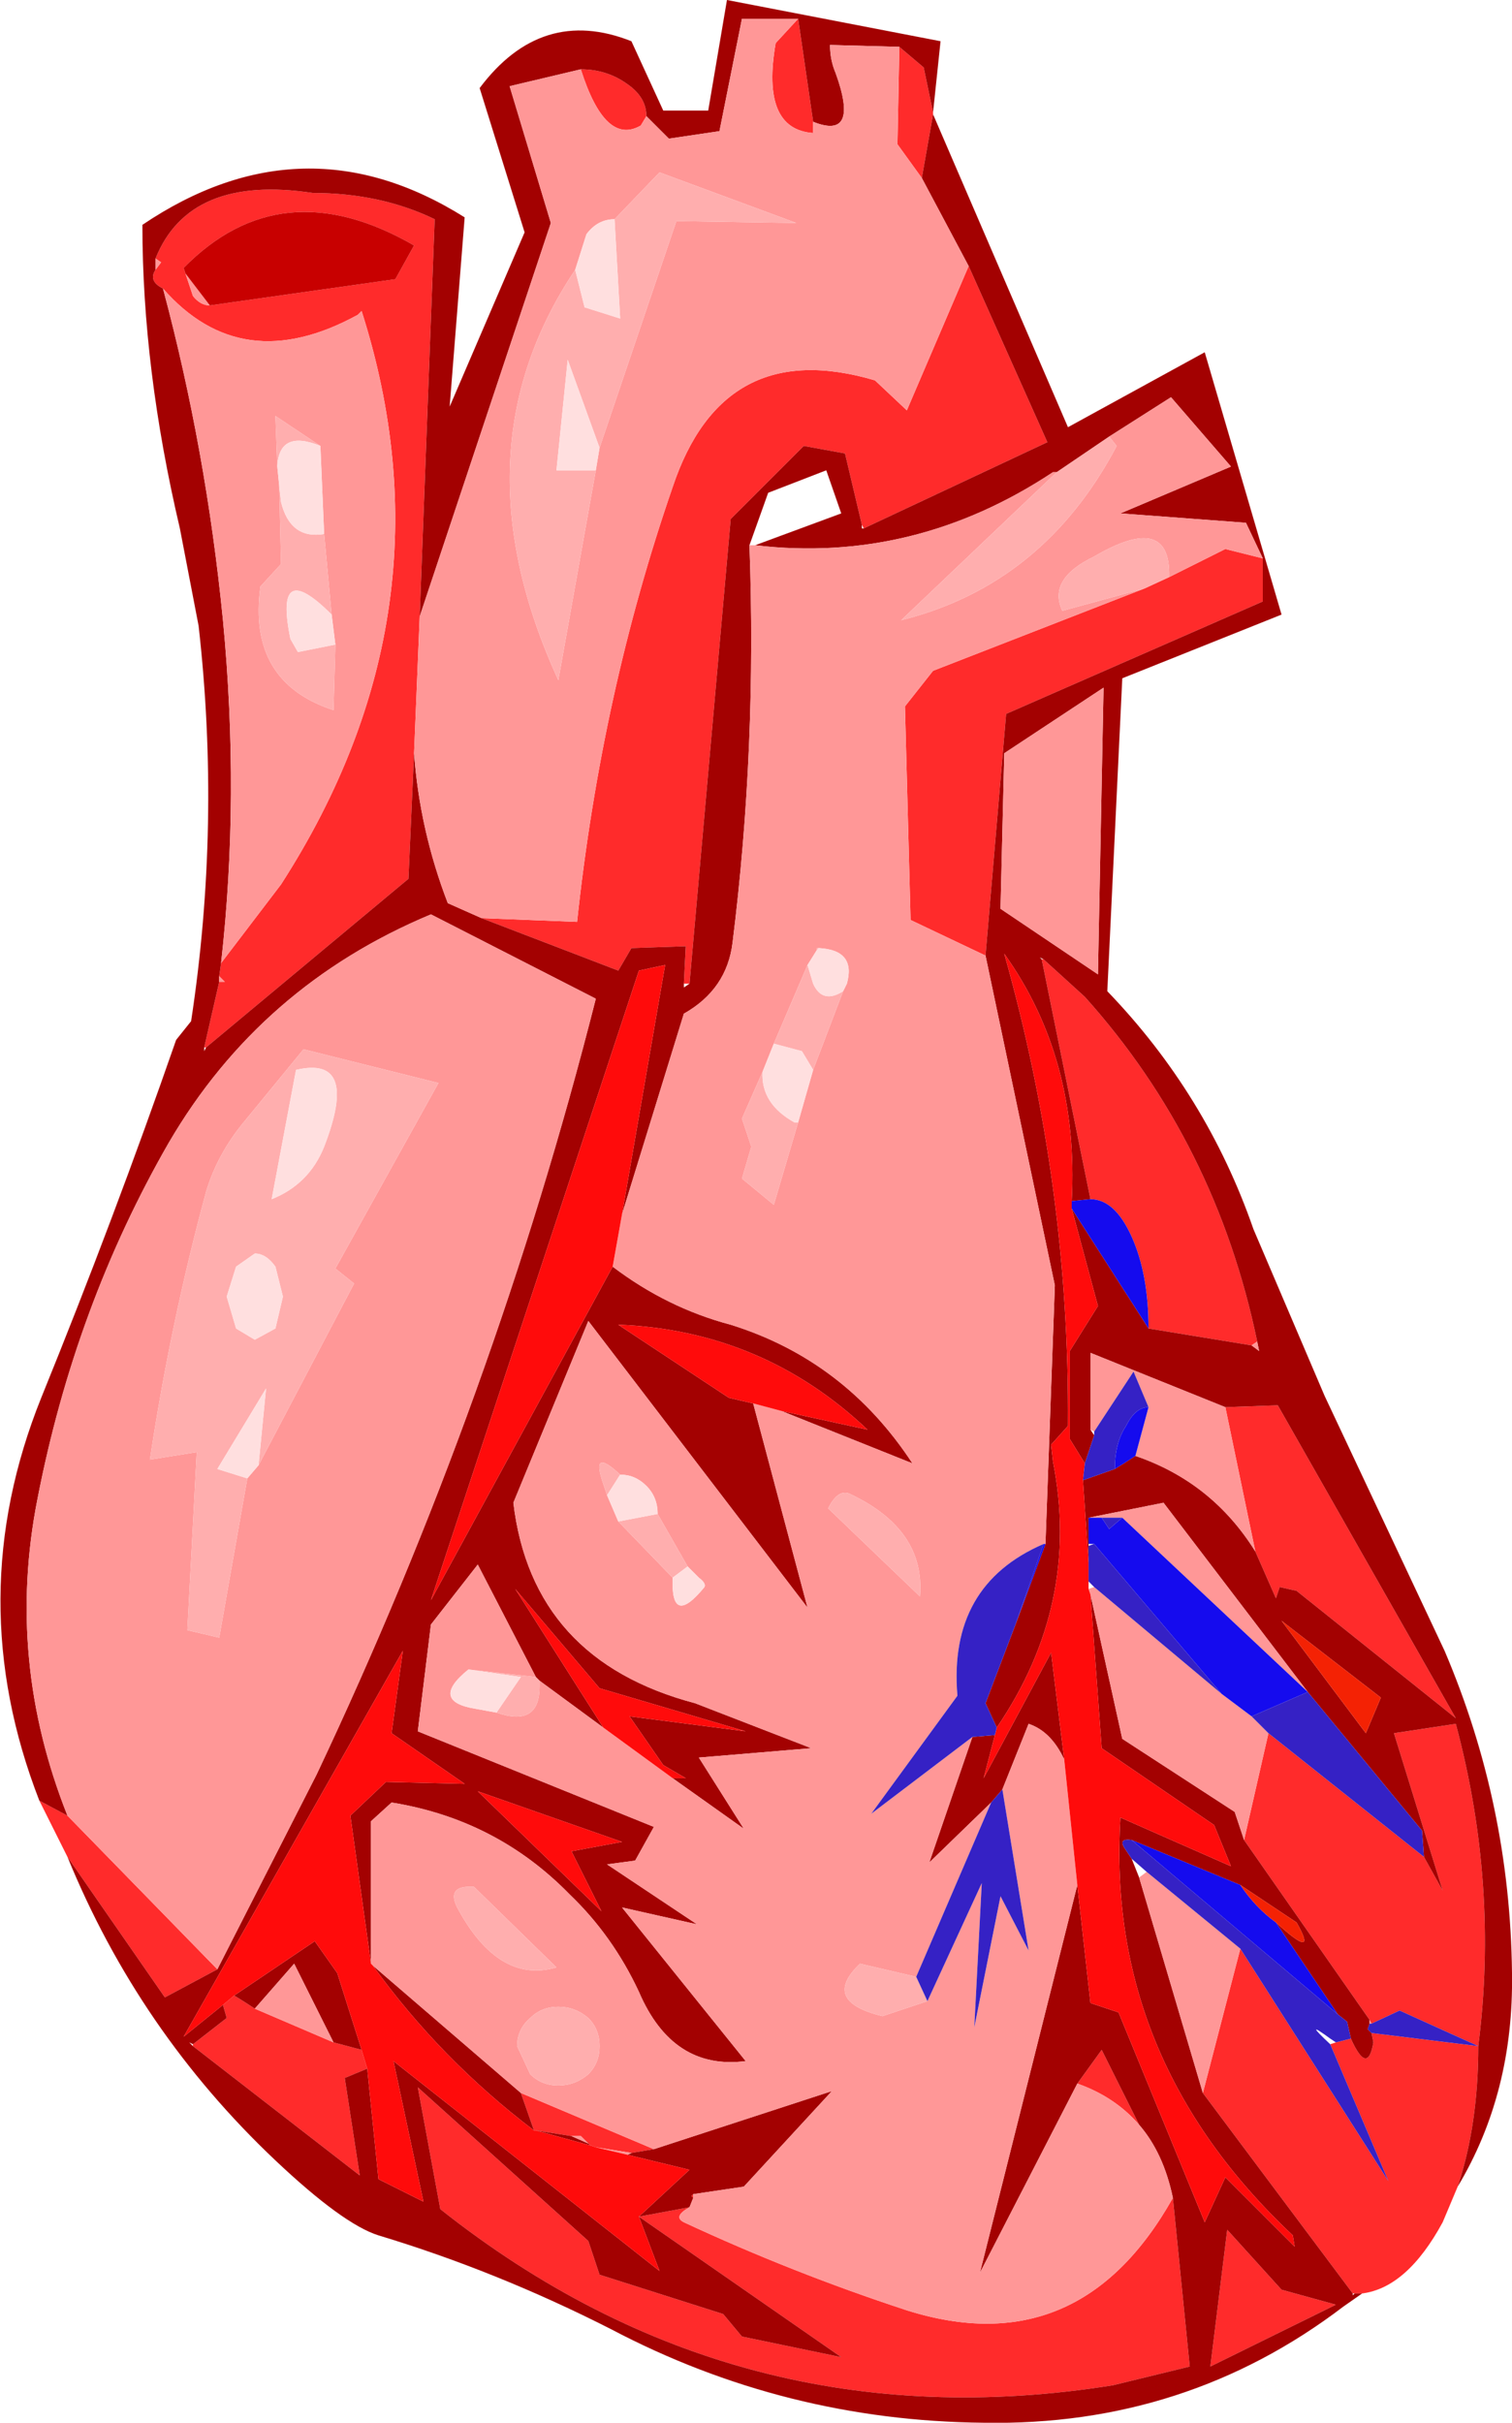 <?xml version="1.0" encoding="UTF-8" standalone="no"?>
<svg xmlns:xlink="http://www.w3.org/1999/xlink" height="64.65px" width="40.35px" xmlns="http://www.w3.org/2000/svg">
  <g transform="matrix(1.0, 0.0, 0.0, 1.0, 20.2, 32.3)">
    <path d="M3.8 -31.05 L4.45 -30.5 4.7 -29.3 4.7 -29.25 4.4 -27.55 3.75 -28.45 3.8 -31.05 M-19.15 15.75 L-18.4 16.15 -14.4 20.25 -15.8 21.0 -18.4 17.25 -19.15 15.75 M16.15 28.9 L15.95 28.9 15.9 28.9 11.9 23.55 12.9 19.7 16.85 25.9 15.3 22.25 15.45 22.2 15.85 22.1 Q16.3 23.1 16.45 22.2 L16.4 21.95 19.25 22.3 17.15 21.35 16.4 21.7 16.35 21.6 13.0 16.8 13.65 13.95 17.8 17.25 18.3 18.15 17.0 13.95 18.65 13.7 Q19.8 18.0 19.25 22.3 19.25 24.4 18.7 26.05 L18.3 27.0 Q17.35 28.75 16.15 28.9 M8.55 23.3 L9.2 22.4 10.2 24.4 Q9.55 23.65 8.55 23.3 M11.1 26.35 L11.55 30.85 9.5 31.35 Q-0.5 32.95 -8.45 26.65 L-9.05 23.4 -4.5 27.5 -4.2 28.4 -0.9 29.45 -0.4 30.05 2.25 30.6 -3.15 26.85 -1.8 26.6 Q-2.25 26.85 -1.95 27.0 0.95 28.35 4.0 29.35 8.6 30.8 11.1 26.35 M-10.4 22.9 L-11.0 23.15 -10.6 25.75 -15.05 22.3 -15.05 22.25 -14.15 21.55 -14.25 21.2 -13.95 20.95 Q-13.7 21.1 -13.4 21.3 L-11.3 22.2 -10.55 22.4 -10.4 22.9 M13.5 -17.4 L13.5 -16.25 6.65 -13.25 6.1 -6.8 4.1 -7.75 3.95 -13.45 4.7 -14.4 10.35 -16.6 11.0 -16.9 12.5 -17.65 13.5 -17.4 M8.9 -0.3 L7.6 -6.7 7.65 -6.7 8.75 -5.7 Q12.25 -1.8 13.35 3.5 L13.2 3.6 10.45 3.15 Q10.45 1.7 10.0 0.7 9.55 -0.3 8.9 -0.3 M12.5 5.25 L13.9 5.2 18.65 13.55 14.4 10.15 13.95 10.05 13.85 10.35 13.3 9.1 12.5 5.25 M1.5 -29.05 L1.5 -28.75 Q0.1 -28.85 0.5 -31.15 L1.1 -31.8 1.5 -29.05 M-2.95 -29.2 L-3.1 -28.95 Q-4.05 -28.4 -4.7 -30.45 -4.0 -30.45 -3.45 -30.05 -2.95 -29.7 -2.95 -29.2 M-9.0 -15.85 L-9.15 -12.2 -9.3 -8.85 -14.7 -4.35 -14.75 -4.35 -14.35 -6.1 -14.2 -6.1 -14.35 -6.25 -14.3 -6.6 -12.7 -8.7 Q-8.0 -16.0 -10.55 -24.0 L-10.65 -23.9 Q-13.75 -22.2 -15.85 -24.6 -16.25 -24.8 -16.05 -25.1 L-15.9 -25.3 -16.05 -25.4 Q-15.15 -27.65 -11.85 -27.15 -10.05 -27.15 -8.6 -26.45 L-9.0 -15.85 M-7.35 -7.8 L-4.8 -7.7 Q-4.15 -13.8 -2.25 -19.3 -0.9 -23.35 3.15 -22.15 L4.0 -21.35 5.65 -25.2 7.75 -20.5 2.85 -18.2 2.8 -18.3 2.35 -20.2 1.25 -20.4 -0.7 -18.45 -1.8 -6.05 -1.95 -6.05 -1.9 -7.05 -3.35 -7.0 -3.7 -6.4 -7.35 -7.8 M14.0 28.8 L15.45 29.2 12.1 30.85 12.55 27.2 14.0 28.8 M-4.3 25.0 L-4.45 24.95 -4.5 24.9 -4.7 24.7 -4.95 24.7 -5.9 24.55 -5.95 24.55 -6.3 23.55 -2.75 25.05 -3.35 25.15 -4.3 25.0 M-15.25 -25.0 L-15.05 -24.4 Q-14.85 -24.15 -14.6 -24.15 L-9.65 -24.85 -9.15 -25.75 Q-12.7 -27.8 -15.3 -25.15 L-15.25 -25.0 M-1.7 26.25 L-1.7 26.35 -1.75 26.3 -1.7 26.25" fill="#ff2b2b" fill-rule="evenodd" stroke="none"/>
    <path d="M4.7 -29.3 L4.45 -30.5 3.8 -31.05 1.95 -31.1 Q1.95 -30.7 2.1 -30.35 2.75 -28.55 1.5 -29.05 L1.1 -31.8 -0.4 -31.8 -1.0 -28.8 -2.35 -28.6 -2.95 -29.2 Q-2.95 -29.7 -3.45 -30.05 -4.0 -30.45 -4.7 -30.45 L-6.6 -30.0 -5.5 -26.35 -9.0 -15.85 -8.6 -26.45 Q-10.05 -27.15 -11.85 -27.15 -15.15 -27.65 -16.05 -25.4 L-16.05 -25.1 Q-16.25 -24.8 -15.85 -24.6 -14.7 -20.3 -14.25 -15.75 -13.8 -11.05 -14.3 -6.6 L-14.35 -6.25 -14.35 -6.1 -14.75 -4.35 -14.75 -4.25 -14.7 -4.35 -9.3 -8.85 -9.15 -12.2 Q-9.0 -10.15 -8.25 -8.2 L-7.35 -7.8 -3.7 -6.4 -3.35 -7.0 -1.9 -7.05 -1.95 -6.05 -1.95 -5.95 -1.8 -6.05 -0.7 -18.45 1.25 -20.4 2.35 -20.2 2.8 -18.3 2.8 -18.2 2.85 -18.2 7.75 -20.5 5.65 -25.2 4.4 -27.55 4.7 -29.25 8.3 -20.9 11.95 -22.9 14.0 -15.9 9.75 -14.2 9.35 -5.85 Q12.0 -3.1 13.25 0.5 L15.15 4.95 18.35 11.75 Q20.1 15.85 20.15 20.35 20.2 23.55 18.7 26.05 19.25 24.4 19.25 22.3 19.8 18.0 18.65 13.7 L17.0 13.95 18.3 18.15 17.8 17.25 17.75 16.55 14.7 12.85 10.85 7.8 8.85 8.2 8.85 8.9 8.85 8.95 8.85 9.4 8.7 7.2 9.55 6.9 Q9.8 6.75 10.1 6.55 12.15 7.25 13.3 9.1 L13.85 10.35 13.95 10.05 14.4 10.15 18.65 13.55 13.9 5.2 12.5 5.25 8.9 3.8 8.9 5.85 9.0 6.0 8.75 6.75 8.35 6.1 8.35 3.75 9.1 2.55 8.4 -0.05 10.45 3.15 13.2 3.6 13.4 3.75 13.35 3.5 Q12.25 -1.8 8.75 -5.7 L7.65 -6.7 7.55 -6.75 7.6 -6.7 8.9 -0.3 8.4 -0.25 Q8.6 -4.05 6.6 -6.85 8.35 -0.65 8.3 5.75 L7.85 6.25 7.9 6.7 Q8.65 10.5 6.4 13.8 L6.1 13.15 6.9 11.05 7.7 8.9 7.95 2.0 6.1 -6.8 6.65 -13.25 13.5 -16.25 13.5 -17.4 13.05 -18.35 9.7 -18.6 12.65 -19.85 11.05 -21.7 9.4 -20.65 8.0 -19.7 7.9 -19.7 Q4.2 -17.25 -0.05 -17.75 L2.25 -18.6 1.85 -19.75 0.3 -19.15 -0.2 -17.75 Q0.0 -12.35 -0.65 -7.15 -0.8 -5.9 -1.95 -5.25 L-3.6 0.1 -2.45 -6.55 -3.15 -6.4 -8.7 10.4 -3.85 1.5 Q-2.4 2.6 -0.7 3.05 2.35 4.0 4.15 6.75 L0.65 5.35 2.95 5.85 Q0.15 3.2 -3.7 3.05 L-0.75 5.0 -0.1 5.15 1.35 10.6 -4.5 2.95 -6.5 7.8 Q-6.0 12.0 -1.65 13.15 L1.45 14.35 -1.55 14.6 -0.35 16.5 -2.25 15.15 -1.95 15.15 -1.9 15.15 -2.5 14.8 -3.4 13.5 -0.3 13.9 -4.2 12.75 -6.45 10.1 -4.1 13.8 -5.8 12.55 -5.9 12.45 -7.45 9.45 -8.7 11.05 -9.05 13.9 -2.75 16.45 -3.25 17.35 -4.0 17.45 -1.6 19.05 -3.6 18.6 -0.3 22.7 Q-2.25 22.95 -3.15 20.85 -3.85 19.35 -5.0 18.25 -6.95 16.25 -9.75 15.8 L-10.3 16.3 -10.3 20.1 -10.85 16.15 -9.9 15.25 -7.8 15.3 -9.75 13.95 -9.45 11.75 -15.3 22.05 -14.25 21.2 -14.15 21.55 -15.05 22.25 -15.15 22.2 -15.05 22.3 -10.6 25.75 -11.0 23.15 -10.4 22.9 -10.1 25.85 -8.9 26.45 -9.7 22.7 -2.6 28.3 -3.15 26.85 2.25 30.6 -0.4 30.05 -0.9 29.45 -4.2 28.4 -4.5 27.5 -9.05 23.4 -8.45 26.65 Q-0.5 32.95 9.5 31.35 L11.55 30.85 11.1 26.35 Q10.85 25.15 10.2 24.4 L9.2 22.4 8.55 23.3 5.95 28.35 8.55 18.0 8.9 21.15 9.65 21.4 11.95 27.0 12.5 25.8 14.35 27.65 14.3 27.35 Q9.3 22.65 9.7 16.2 L12.65 17.5 12.2 16.4 9.2 14.35 8.9 10.25 9.75 14.1 12.75 16.05 13.0 16.8 16.35 21.6 16.35 21.7 16.3 21.85 16.4 21.95 16.45 22.2 Q16.3 23.1 15.85 22.1 L15.75 21.65 15.5 21.45 13.85 19.0 Q15.0 20.05 14.4 19.0 L12.9 18.0 10.0 16.8 Q9.65 16.75 9.8 17.0 L10.0 17.3 10.2 17.8 11.9 23.55 15.9 28.9 15.9 28.95 15.95 28.9 16.15 28.9 15.65 29.25 Q11.45 32.45 6.05 32.35 0.75 32.3 -3.9 29.85 -6.95 28.3 -10.1 27.35 -11.05 27.05 -12.85 25.35 -16.5 21.9 -18.4 17.25 L-15.8 21.0 -14.4 20.25 -11.75 15.05 Q-7.0 5.0 -4.3 -5.65 L-8.7 -7.9 Q-13.25 -6.0 -15.7 -1.8 -18.2 2.55 -19.2 7.7 -20.05 12.0 -18.4 16.15 L-19.15 15.75 Q-21.25 10.35 -19.1 5.0 -17.15 0.2 -15.5 -4.55 L-15.1 -5.05 Q-14.3 -10.3 -14.9 -15.6 L-15.4 -18.2 Q-16.4 -22.45 -16.4 -26.3 -12.1 -29.2 -7.8 -26.5 L-8.2 -21.45 -6.2 -26.1 -7.4 -29.95 Q-5.75 -32.15 -3.35 -31.2 L-2.5 -29.35 -1.3 -29.35 -0.8 -32.3 4.9 -31.2 4.7 -29.3 M6.6 -12.2 L6.5 -8.05 9.1 -6.3 9.25 -13.95 6.6 -12.2 M5.75 14.05 L6.35 14.0 6.05 15.15 7.85 11.8 8.2 14.65 Q7.85 13.9 7.25 13.7 L6.55 15.45 6.25 15.8 4.6 17.4 5.75 14.05 M16.25 13.95 L16.65 13.0 14.0 10.95 16.25 13.95 M14.0 28.8 L12.55 27.2 12.1 30.85 15.45 29.2 14.0 28.8 M-1.8 26.6 L-3.15 26.85 -1.8 25.6 -3.45 25.2 -3.35 25.15 -2.75 25.05 2.0 23.5 -0.35 26.05 -1.7 26.25 -1.75 26.3 -1.7 26.35 -1.8 26.6 M-4.45 24.95 L-5.9 24.55 -4.95 24.7 -4.5 24.9 -4.45 24.95 M-5.95 24.55 Q-8.45 22.65 -10.25 20.15 L-6.3 23.55 -5.95 24.55 M-13.95 20.95 L-11.8 19.5 -11.2 20.35 -10.55 22.4 -11.3 22.2 -12.35 20.1 -13.4 21.3 Q-13.7 21.1 -13.95 20.95 M-4.95 17.1 L-3.6 16.85 -7.45 15.5 -4.15 18.7 -4.95 17.1" fill="#a30101" fill-rule="evenodd" stroke="none"/>
    <path d="M3.8 -31.05 L3.75 -28.45 4.4 -27.55 5.65 -25.2 4.0 -21.35 3.15 -22.15 Q-0.9 -23.35 -2.25 -19.3 -4.15 -13.8 -4.8 -7.7 L-7.35 -7.8 -8.25 -8.2 Q-9.0 -10.15 -9.15 -12.2 L-9.0 -15.85 -5.5 -26.35 -6.6 -30.0 -4.7 -30.45 Q-4.05 -28.4 -3.1 -28.95 L-2.95 -29.2 -2.35 -28.6 -1.0 -28.8 -0.4 -31.8 1.1 -31.8 0.5 -31.15 Q0.1 -28.85 1.5 -28.75 L1.5 -29.05 Q2.75 -28.55 2.1 -30.35 1.95 -30.7 1.95 -31.1 L3.8 -31.05 M-18.4 16.15 Q-20.05 12.0 -19.2 7.7 -18.2 2.55 -15.7 -1.8 -13.25 -6.0 -8.7 -7.9 L-4.3 -5.65 Q-7.0 5.0 -11.75 15.05 L-14.4 20.25 -18.4 16.15 M11.9 23.55 L10.2 17.8 10.4 17.65 12.9 19.7 11.9 23.55 M16.35 21.7 L16.35 21.6 16.4 21.7 16.35 21.7 M13.0 16.8 L12.75 16.05 9.75 14.1 8.9 10.25 8.85 10.1 9.0 10.05 12.4 12.9 13.2 13.5 13.65 13.95 13.0 16.8 M8.55 18.0 L5.95 28.35 8.55 23.3 Q9.55 23.65 10.2 24.4 10.85 25.15 11.1 26.35 8.6 30.8 4.0 29.35 0.95 28.35 -1.95 27.0 -2.25 26.85 -1.8 26.6 L-1.7 26.35 -1.7 26.25 -0.35 26.05 2.0 23.5 -2.75 25.05 -6.3 23.55 -10.25 20.15 -10.3 20.1 -10.3 16.3 -9.75 15.8 Q-6.95 16.25 -5.0 18.25 -3.85 19.35 -3.15 20.85 -2.25 22.95 -0.3 22.7 L-3.6 18.6 -1.6 19.05 -4.0 17.45 -3.25 17.35 -2.75 16.45 -9.05 13.9 -8.7 11.05 -7.45 9.45 -5.9 12.45 -7.7 12.25 Q-8.75 13.1 -7.5 13.3 L-6.95 13.4 Q-5.8 13.8 -5.8 12.7 L-5.8 12.55 -4.1 13.8 -2.25 15.15 -0.35 16.5 -1.55 14.6 1.45 14.35 -1.65 13.15 Q-6.0 12.0 -6.5 7.8 L-4.5 2.95 1.35 10.6 -0.1 5.15 0.65 5.35 4.15 6.75 Q2.35 4.0 -0.7 3.05 -2.4 2.6 -3.85 1.5 L-3.6 0.1 -1.95 -5.25 Q-0.8 -5.9 -0.65 -7.15 0.0 -12.35 -0.2 -17.75 L-0.05 -17.75 Q4.2 -17.25 7.9 -19.7 L8.0 -19.7 3.85 -15.75 Q7.65 -16.7 9.6 -20.4 L9.4 -20.65 11.05 -21.7 12.65 -19.85 9.7 -18.6 13.05 -18.35 13.5 -17.4 12.5 -17.65 11.0 -16.9 Q11.05 -18.65 9.0 -17.45 7.75 -16.85 8.15 -16.0 L10.35 -16.6 4.7 -14.4 3.95 -13.45 4.1 -7.75 6.1 -6.8 7.95 2.0 7.7 8.9 7.65 8.9 Q5.1 10.0 5.35 12.95 L3.05 16.1 5.75 14.05 4.6 17.4 6.25 15.8 4.25 20.45 2.75 20.1 Q1.7 21.1 3.35 21.5 L4.55 21.1 6.0 17.95 5.8 21.8 6.5 18.3 7.25 19.75 6.55 15.45 7.25 13.7 Q7.85 13.9 8.2 14.65 L8.55 18.0 M13.35 3.5 L13.4 3.75 13.2 3.6 13.35 3.5 M8.9 5.85 L8.9 3.8 12.5 5.25 13.3 9.1 Q12.15 7.25 10.1 6.55 L10.45 5.25 10.05 4.3 9.0 5.9 8.9 5.85 M8.85 8.2 L10.85 7.8 14.7 12.85 9.75 8.2 9.2 8.2 8.85 8.2 M6.6 -12.2 L9.25 -13.95 9.1 -6.3 6.5 -8.05 6.6 -12.2 M1.65 -7.0 L1.6 -7.0 1.6 -6.95 1.35 -6.55 0.45 -4.45 0.15 -3.7 -0.4 -2.45 -0.15 -1.7 -0.4 -0.85 0.45 -0.15 1.1 -2.35 1.5 -3.75 2.3 -5.85 2.4 -6.05 Q2.65 -6.95 1.65 -7.0 M1.9 7.95 L4.35 10.3 Q4.5 8.5 2.45 7.55 2.15 7.45 1.9 7.95 M-3.45 25.2 L-4.3 25.0 -3.35 25.15 -3.45 25.2 M-16.05 -25.4 L-15.9 -25.3 -16.05 -25.1 -16.05 -25.4 M-15.85 -24.6 Q-13.75 -22.2 -10.65 -23.9 L-10.55 -24.0 Q-8.0 -16.0 -12.7 -8.7 L-14.3 -6.6 Q-13.8 -11.05 -14.25 -15.75 -14.7 -20.3 -15.85 -24.6 M-14.35 -6.25 L-14.2 -6.1 -14.35 -6.1 -14.35 -6.25 M-4.2 -20.35 L-2.15 -26.4 1.05 -26.35 -2.6 -27.7 -3.8 -26.45 Q-4.25 -26.45 -4.55 -26.05 L-4.85 -25.1 Q-8.1 -20.25 -5.3 -14.15 L-4.3 -19.75 -4.2 -20.35 M-14.6 -24.15 Q-14.85 -24.15 -15.05 -24.4 L-15.25 -25.0 -14.6 -24.15 M-11.65 -20.4 L-12.85 -21.2 -12.8 -19.85 -12.75 -19.35 -12.7 -17.25 -13.25 -16.65 Q-13.6 -14.1 -11.3 -13.35 L-11.25 -15.1 -11.35 -15.9 -11.55 -18.05 -11.65 -20.4 M-13.3 6.8 L-10.75 1.95 -11.25 1.55 -8.5 -3.4 -12.1 -4.3 -13.7 -2.35 Q-14.4 -1.5 -14.7 -0.5 -15.65 3.0 -16.2 6.65 L-14.95 6.45 -15.2 11.2 -14.35 11.4 -13.6 7.15 -13.3 6.8 M-2.65 8.1 Q-2.65 7.65 -2.95 7.35 -3.25 7.05 -3.65 7.05 -4.45 6.3 -4.1 7.3 L-4.0 7.6 -3.7 8.3 -2.25 9.8 Q-2.3 11.15 -1.4 10.05 -1.35 9.95 -1.55 9.8 L-1.85 9.5 -2.65 8.1 M-13.4 21.3 L-12.35 20.1 -11.3 22.2 -13.4 21.3 M-6.05 23.05 Q-5.75 23.35 -5.3 23.35 -4.85 23.35 -4.5 23.05 -4.2 22.75 -4.2 22.3 -4.2 21.85 -4.5 21.55 -4.85 21.25 -5.3 21.25 -5.75 21.25 -6.05 21.55 -6.4 21.85 -6.4 22.3 L-6.05 23.05 M-5.35 20.2 L-7.55 18.05 Q-8.3 18.0 -8.0 18.6 -6.9 20.65 -5.35 20.2 M-4.95 24.7 L-4.7 24.7 -4.5 24.9 -4.95 24.7" fill="#ff9797" fill-rule="evenodd" stroke="none"/>
    <path d="M-5.9 12.45 L-5.8 12.55 -5.8 12.7 Q-5.8 13.8 -6.95 13.4 L-6.3 12.45 -7.7 12.25 -5.9 12.45 M8.0 -19.7 L9.4 -20.65 9.6 -20.4 Q7.65 -16.7 3.85 -15.75 L8.0 -19.7 M11.0 -16.9 L10.35 -16.6 8.15 -16.0 Q7.75 -16.85 9.0 -17.45 11.05 -18.65 11.0 -16.9 M1.65 -7.0 L1.6 -6.95 1.6 -7.0 1.65 -7.0 M1.35 -6.55 L1.5 -6.05 Q1.75 -5.5 2.3 -5.85 L1.5 -3.75 1.2 -4.25 0.45 -4.45 1.35 -6.55 M1.1 -2.35 L0.45 -0.15 -0.4 -0.85 -0.15 -1.7 -0.4 -2.45 0.15 -3.7 Q0.1 -2.85 1.0 -2.35 L1.1 -2.35 M1.9 7.95 Q2.15 7.45 2.45 7.55 4.5 8.5 4.35 10.3 L1.9 7.95 M4.25 20.45 L4.55 21.1 3.35 21.5 Q1.7 21.1 2.75 20.1 L4.25 20.45 M-3.8 -26.45 L-2.6 -27.7 1.05 -26.35 -2.15 -26.4 -4.2 -20.35 -5.05 -22.7 -5.35 -19.75 -4.3 -19.75 -5.3 -14.15 Q-8.1 -20.25 -4.85 -25.1 L-4.6 -24.1 -3.65 -23.8 -3.8 -26.45 M-12.8 -19.85 L-12.85 -21.2 -11.65 -20.4 Q-12.75 -20.85 -12.8 -19.85 M-11.55 -18.05 L-11.35 -15.9 Q-12.9 -17.45 -12.45 -15.25 L-12.25 -14.9 -11.25 -15.1 -11.3 -13.35 Q-13.6 -14.1 -13.25 -16.65 L-12.7 -17.25 -12.75 -19.35 -12.7 -18.9 Q-12.45 -17.9 -11.55 -18.05 M-13.6 7.15 L-14.35 11.4 -15.2 11.2 -14.95 6.45 -16.2 6.65 Q-15.65 3.0 -14.7 -0.5 -14.4 -1.5 -13.7 -2.35 L-12.1 -4.3 -8.5 -3.4 -11.25 1.55 -10.75 1.95 -13.3 6.8 -13.1 4.75 -14.4 6.9 -13.6 7.15 M-12.3 -3.75 L-12.95 -0.3 Q-11.95 -0.7 -11.55 -1.7 -10.6 -4.15 -12.3 -3.75 M-3.65 7.05 L-4.0 7.6 -4.1 7.3 Q-4.45 6.3 -3.65 7.05 M-3.7 8.3 L-2.65 8.1 -1.85 9.5 -2.25 9.8 -3.7 8.3 M-13.4 1.15 L-13.9 1.5 -14.15 2.3 -13.9 3.15 -13.4 3.45 -12.85 3.15 -12.65 2.3 -12.85 1.5 Q-13.1 1.15 -13.4 1.15 M-5.35 20.2 Q-6.9 20.65 -8.0 18.6 -8.3 18.0 -7.55 18.05 L-5.35 20.2 M-6.05 23.05 L-6.4 22.3 Q-6.4 21.85 -6.05 21.55 -5.75 21.25 -5.3 21.25 -4.85 21.25 -4.5 21.55 -4.2 21.85 -4.2 22.3 -4.2 22.75 -4.5 23.05 -4.85 23.35 -5.3 23.35 -5.75 23.35 -6.05 23.05" fill="#ffaeae" fill-rule="evenodd" stroke="none"/>
    <path d="M1.6 -6.95 L1.65 -7.0 Q2.65 -6.95 2.4 -6.05 L2.3 -5.85 Q1.75 -5.5 1.5 -6.05 L1.35 -6.55 1.6 -6.95 M1.5 -3.75 L1.1 -2.35 1.0 -2.35 Q0.1 -2.85 0.15 -3.7 L0.45 -4.45 1.2 -4.25 1.5 -3.75 M-3.8 -26.45 L-3.65 -23.8 -4.6 -24.1 -4.85 -25.1 -4.55 -26.05 Q-4.25 -26.45 -3.8 -26.45 M-4.3 -19.75 L-5.35 -19.75 -5.05 -22.7 -4.2 -20.35 -4.3 -19.75 M-11.65 -20.4 L-11.55 -18.05 Q-12.45 -17.9 -12.7 -18.9 L-12.75 -19.35 -12.8 -19.85 Q-12.75 -20.85 -11.65 -20.4 M-11.35 -15.9 L-11.25 -15.1 -12.25 -14.9 -12.45 -15.25 Q-12.9 -17.45 -11.35 -15.9 M-13.6 7.15 L-14.4 6.9 -13.1 4.75 -13.3 6.8 -13.6 7.15 M-12.3 -3.75 Q-10.6 -4.15 -11.55 -1.7 -11.95 -0.7 -12.95 -0.3 L-12.3 -3.75 M-3.65 7.05 Q-3.25 7.05 -2.95 7.35 -2.65 7.65 -2.65 8.1 L-3.7 8.3 -4.0 7.6 -3.65 7.05 M-1.85 9.5 L-1.55 9.8 Q-1.35 9.95 -1.4 10.05 -2.3 11.15 -2.25 9.8 L-1.85 9.5 M-13.4 1.15 Q-13.1 1.15 -12.85 1.5 L-12.65 2.3 -12.85 3.15 -13.4 3.45 -13.9 3.15 -14.15 2.3 -13.9 1.5 -13.4 1.15 M-6.95 13.4 L-7.5 13.3 Q-8.75 13.1 -7.7 12.25 L-6.3 12.45 -6.95 13.4" fill="#ffdfdf" fill-rule="evenodd" stroke="none"/>
    <path d="M-14.6 -24.15 L-15.25 -25.0 -15.3 -25.15 Q-12.7 -27.8 -9.15 -25.75 L-9.65 -24.85 -14.6 -24.15" fill="#c80000" fill-rule="evenodd" stroke="none"/>
    <path d="M8.9 10.25 L9.2 14.35 12.2 16.4 12.65 17.5 9.7 16.2 Q9.3 22.65 14.3 27.35 L14.35 27.65 12.5 25.8 11.95 27.0 9.65 21.4 8.9 21.15 8.55 18.0 8.2 14.65 7.85 11.8 6.05 15.15 6.35 14.0 6.4 13.8 Q8.65 10.5 7.9 6.7 L7.85 6.25 8.3 5.75 Q8.35 -0.65 6.6 -6.85 8.6 -4.05 8.4 -0.25 L8.4 -0.05 9.1 2.55 8.35 3.75 8.35 6.1 8.75 6.75 8.7 7.2 8.85 9.4 8.85 9.9 8.85 10.1 8.9 10.25 M-3.15 26.85 L-2.6 28.3 -9.7 22.7 -8.9 26.45 -10.1 25.85 -10.4 22.9 -10.55 22.4 -11.2 20.35 -11.8 19.5 -13.95 20.95 -14.25 21.2 -15.3 22.05 -9.45 11.75 -9.75 13.95 -7.8 15.3 -9.9 15.25 -10.85 16.15 -10.3 20.1 -10.25 20.15 Q-8.45 22.65 -5.95 24.55 L-5.9 24.55 -4.45 24.95 -4.3 25.0 -3.45 25.2 -1.8 25.6 -3.15 26.85 M-4.1 13.8 L-6.45 10.1 -4.2 12.75 -0.3 13.9 -3.4 13.5 -2.5 14.8 -1.9 15.15 -1.95 15.15 -2.25 15.15 -4.1 13.8 M-0.1 5.15 L-0.75 5.0 -3.7 3.05 Q0.15 3.2 2.95 5.85 L0.65 5.35 -0.1 5.15 M-3.85 1.5 L-8.7 10.4 -3.15 -6.4 -2.45 -6.55 -3.6 0.1 -3.85 1.5 M-4.95 17.1 L-4.15 18.7 -7.45 15.5 -3.6 16.85 -4.95 17.1" fill="#ff0b0b" fill-rule="evenodd" stroke="none"/>
    <path d="M10.0 16.8 L12.9 18.0 Q13.3 18.6 13.85 19.0 L15.5 21.45 10.0 16.8 M7.7 8.9 L6.9 11.05 7.65 8.9 7.7 8.9 M8.4 -0.25 L8.9 -0.3 Q9.55 -0.3 10.0 0.7 10.45 1.7 10.45 3.15 L8.4 -0.05 8.4 -0.25 M10.1 6.55 Q9.8 6.75 9.55 6.9 9.55 6.2 9.85 5.75 10.1 5.25 10.45 5.25 L10.1 6.55 M8.85 8.9 L8.85 8.2 9.2 8.2 9.4 8.5 9.75 8.2 14.7 12.85 13.2 13.5 12.4 12.9 9.0 8.9 8.85 8.9" fill="#150bee" fill-rule="evenodd" stroke="none"/>
    <path d="M10.0 17.3 L9.8 17.0 Q9.65 16.75 10.0 16.8 L15.5 21.45 15.75 21.65 15.85 22.1 15.45 22.2 15.3 22.1 Q14.55 21.55 15.3 22.25 L16.85 25.9 12.9 19.7 10.4 17.65 10.0 17.3 M16.4 21.95 L16.3 21.85 16.35 21.7 16.4 21.7 17.15 21.35 19.25 22.3 16.4 21.95 M6.9 11.05 L6.1 13.15 6.4 13.8 6.35 14.0 5.75 14.05 3.05 16.1 5.35 12.95 Q5.1 10.0 7.65 8.9 L6.9 11.05 M8.75 6.75 L9.0 6.0 9.0 5.9 10.05 4.3 10.45 5.25 Q10.1 5.25 9.85 5.75 9.55 6.2 9.55 6.9 L8.7 7.2 8.75 6.75 M8.85 9.4 L8.85 8.95 9.0 8.9 12.4 12.9 9.0 10.05 8.85 9.9 8.85 9.4 M14.7 12.85 L17.75 16.55 17.8 17.25 13.65 13.95 13.2 13.5 14.7 12.85 M9.75 8.2 L9.4 8.5 9.2 8.2 9.75 8.2 M6.25 15.8 L6.55 15.45 7.25 19.75 6.5 18.3 5.8 21.8 6.0 17.95 4.55 21.1 4.25 20.45 6.25 15.8" fill="#3521c5" fill-rule="evenodd" stroke="none"/>
    <path d="M12.9 18.0 L14.4 19.0 Q15.0 20.05 13.85 19.0 13.3 18.6 12.9 18.0 M16.25 13.95 L14.0 10.95 16.65 13.0 16.25 13.95" fill="#f42204" fill-rule="evenodd" stroke="none"/>
  </g>
</svg>
